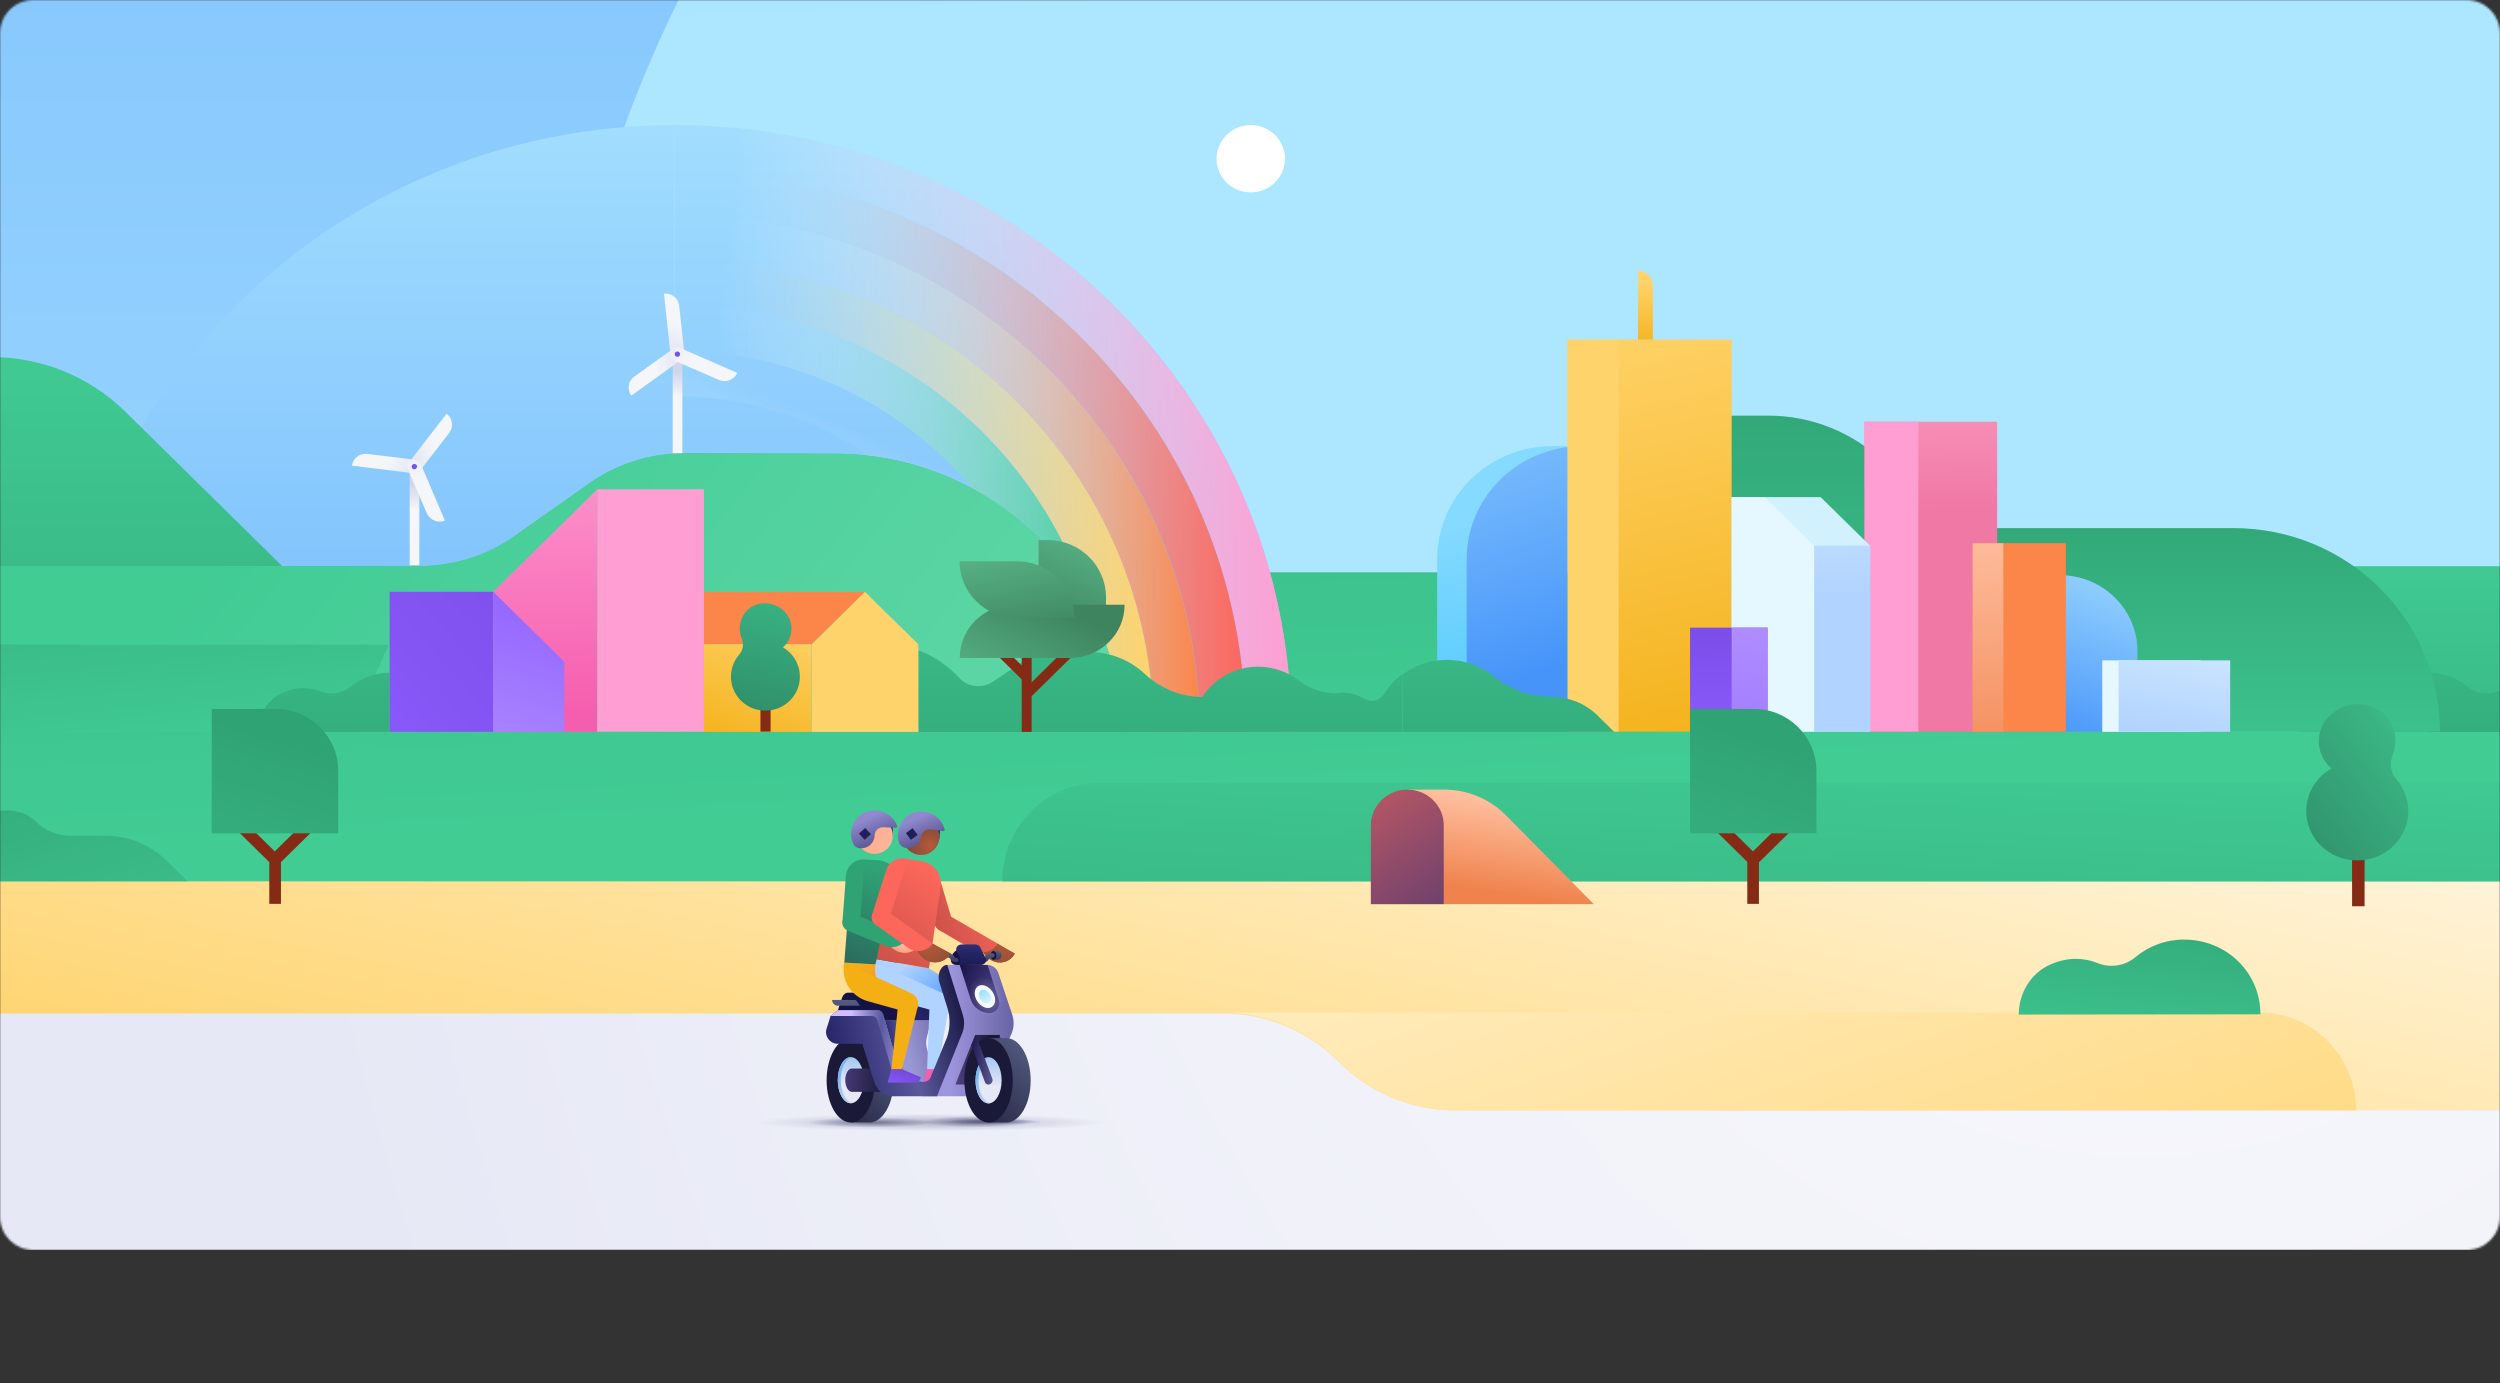 <svg width="1200" height="664" viewBox="0 0 1200 664" fill="none" xmlns="http://www.w3.org/2000/svg">
<rect x="0" y="0" width="1200" height="664" fill="#333333" stroke="none"/>
<g clip-path="url(#clip0_2537_19710)">
<mask id="mask0_2537_19710" style="mask-type:luminance" maskUnits="userSpaceOnUse" x="0" y="0" width="1200" height="600">
<path d="M1184 0H16C7.163 0 0 7.163 0 16V584C0 592.837 7.163 600 16 600H1184C1192.84 600 1200 592.837 1200 584V16C1200 7.163 1192.84 0 1184 0Z" fill="white"/>
</mask>
<g mask="url(#mask0_2537_19710)">
<path d="M1184 0H16C7.163 0 0 7.163 0 16V584C0 592.837 7.163 600 16 600H1184C1192.84 600 1200 592.837 1200 584V16C1200 7.163 1192.84 0 1184 0Z" fill="white"/>
<path d="M1210 418C818.255 418.542 -80 418 -80 418V634H1210V418Z" fill="url(#paint0_radial_2537_19710)"/>
<path d="M1210 418C818.255 418.542 -80 418 -80 418V634H1210V418Z" fill="url(#paint1_radial_2537_19710)"/>
<path d="M1210 533H698.409C677.488 533 657.417 524.634 642.622 509.748C627.827 494.863 607.764 486.497 586.835 486.497H-80V422H1209.55L1210 533Z" fill="url(#paint2_linear_2537_19710)"/>
<path d="M1644 275.629H-80V-341.205H1644V275.629Z" fill="url(#paint3_linear_2537_19710)"/>
<path d="M879.986 -341.205H-80V265.089H263.872C263.872 -69.737 539.683 -341.205 879.986 -341.205Z" fill="url(#paint4_linear_2537_19710)"/>
<path d="M1644 274.715H-80V423.051H1644V274.715Z" fill="url(#paint5_linear_2537_19710)"/>
<path d="M1217.41 375.754H790.401H527.836C502.022 375.754 481.099 396.927 481.099 423.05H1217.41V375.754Z" fill="url(#paint6_linear_2537_19710)"/>
<path d="M1373.19 217.541C1356.77 217.541 1340.7 222.577 1327.26 232.063L1291.44 257.242C1278.12 266.728 1261.93 271.764 1245.51 271.764H1036.1C1015.04 271.764 997.901 288.629 997.901 309.358H1051.45L1104.39 351.284L1582.72 351.401C1581.41 277.269 1520.02 217.775 1444.58 217.775L1373.19 217.541Z" fill="url(#paint7_linear_2537_19710)"/>
<path d="M1165.79 351.283V322.941C1172.93 322.941 1179.36 325.518 1184.47 329.617C1188.52 332.896 1194.11 333.716 1198.87 331.842C1204.22 329.734 1210.53 329.617 1216.96 332.428C1224.45 335.707 1229.09 343.202 1229.09 351.283L1228.85 351.4L1165.79 351.283Z" fill="url(#paint8_linear_2537_19710)"/>
<path d="M1171.15 351.166C1171.15 297.177 1126.76 253.494 1072.03 253.494H945.785L857.973 339.924L1026.7 351.049H1171.15V351.166Z" fill="url(#paint9_linear_2537_19710)"/>
<path d="M342.998 351.166H619.88C619.88 190.37 487.329 60.023 323.96 60.023L324.079 224.45L342.998 351.166Z" fill="url(#paint10_linear_2537_19710)"/>
<path d="M619.88 351.167H597.868C597.868 279.142 569.43 211.451 517.671 160.624C465.911 109.679 397.256 81.807 323.96 81.807V60.141C403.086 60.141 477.453 90.473 533.258 145.399C589.063 200.325 619.88 273.286 619.88 351.167Z" fill="url(#paint11_linear_2537_19710)"/>
<path d="M597.867 351.167H575.855C575.855 284.881 549.678 222.694 502.083 175.966C454.488 129.237 391.306 103.473 323.841 103.473V81.807C397.018 81.807 465.911 109.797 517.551 160.624C569.311 211.451 597.867 279.142 597.867 351.167Z" fill="url(#paint12_linear_2537_19710)"/>
<path d="M575.736 351.167H553.723C553.723 290.736 529.807 233.937 486.377 191.19C443.066 148.561 385.238 125.021 323.841 125.021V103.355C391.187 103.355 454.369 129.12 501.964 175.848C549.559 222.694 575.736 284.998 575.736 351.167Z" fill="url(#paint13_linear_2537_19710)"/>
<path d="M553.723 351.166H531.711C531.711 238.386 438.544 146.686 323.841 146.686V125.021C385.238 125.021 442.947 148.56 486.377 191.189C529.807 233.936 553.723 290.735 553.723 351.166Z" fill="url(#paint14_linear_2537_19710)"/>
<path d="M531.711 351.166H509.699C509.699 250.449 426.408 168.353 323.96 168.353V146.688C438.544 146.804 531.711 238.503 531.711 351.166Z" fill="url(#paint15_linear_2537_19710)"/>
<path d="M509.699 351.167H487.686C487.686 262.278 414.271 190.137 323.96 190.137V168.471C426.289 168.471 509.699 250.333 509.699 351.167Z" fill="url(#paint16_linear_2537_19710)"/>
<path d="M290.525 351.166H27.921C27.921 190.37 160.472 60.023 323.841 60.023V224.45L290.525 351.166Z" fill="url(#paint17_linear_2537_19710)"/>
<path d="M-80 171.398V309.358H135.366V271.647L60.166 197.632C43.151 180.885 20.068 171.398 -3.967 171.398H-80Z" fill="url(#paint18_linear_2537_19710)"/>
<path d="M328.72 217.541C312.3 217.541 296.236 222.577 282.791 232.063L247.095 257.242C233.768 266.728 217.586 271.764 201.166 271.764H-8.251C-29.311 271.764 -46.445 288.629 -46.445 309.358H7.099L60.048 351.284L538.375 351.401C537.066 277.269 475.669 217.775 400.231 217.775L328.72 217.541Z" fill="url(#paint19_linear_2537_19710)"/>
<path d="M328.72 217.541C312.3 217.541 296.236 222.577 282.791 232.063L247.095 257.242C233.768 266.728 217.586 271.764 201.166 271.764H-8.251C-29.311 271.764 -46.445 288.629 -46.445 309.358H7.099L60.048 351.284L538.375 351.401C537.066 277.269 475.669 217.775 400.231 217.775L328.72 217.541Z" fill="url(#paint20_linear_2537_19710)"/>
<path d="M600.366 92.347C609.409 92.347 616.786 85.086 616.786 76.185C616.786 67.284 609.409 60.023 600.366 60.023C591.323 60.023 583.946 67.284 583.946 76.185C583.946 85.086 591.204 92.347 600.366 92.347Z" fill="white"/>
<path d="M201.285 271.296H196.645V224.334L201.285 217.775V271.296Z" fill="url(#paint21_linear_2537_19710)"/>
<path d="M196.883 226.558C195.455 225.387 195.098 223.396 196.288 221.991L214.374 198.568C217.229 200.794 217.824 204.893 215.683 207.703L201.642 225.856C200.452 227.378 198.31 227.612 196.883 226.558Z" fill="url(#paint22_linear_2537_19710)"/>
<path d="M202.236 224.332C201.998 226.089 200.333 227.377 198.548 227.143L168.92 223.513C169.396 219.882 172.728 217.423 176.416 217.891L199.5 220.702C201.166 220.936 202.355 222.576 202.236 224.332Z" fill="url(#paint23_linear_2537_19710)"/>
<path d="M200.215 223.982C200.215 223.279 199.62 222.693 198.906 222.693C198.192 222.693 197.597 223.279 197.597 223.982C197.597 224.684 198.192 225.27 198.906 225.27C199.501 225.27 200.096 224.684 200.215 223.982Z" fill="#373D5C"/>
<path d="M197.596 220.936C199.262 220.234 201.285 221.053 201.999 222.693L213.541 249.863C210.09 251.269 206.282 249.629 204.855 246.35L195.812 225.269C195.098 223.513 195.931 221.639 197.596 220.936Z" fill="url(#paint24_linear_2537_19710)"/>
<path d="M200.215 223.982C200.215 223.279 199.62 222.693 198.906 222.693C198.192 222.693 197.597 223.279 197.597 223.982C197.597 224.684 198.192 225.27 198.906 225.27C199.501 225.27 200.096 224.684 200.215 223.982Z" fill="#6D55F6"/>
<path d="M327.53 217.541H322.89V164.021L327.53 171.867V217.541Z" fill="url(#paint25_linear_2537_19710)"/>
<path d="M325.507 173.154C323.722 173.388 322.056 171.983 321.818 170.226L318.724 140.948C322.413 140.597 325.626 143.173 325.983 146.687L328.481 169.407C328.719 171.397 327.411 173.037 325.507 173.154Z" fill="url(#paint26_linear_2537_19710)"/>
<path d="M327.887 168.001C328.958 169.524 328.601 171.514 327.173 172.568L303.019 189.901C300.877 186.973 301.472 182.874 304.446 180.766L323.246 167.298C324.674 166.244 326.816 166.596 327.887 168.001Z" fill="url(#paint27_linear_2537_19710)"/>
<path d="M325.15 171.282C325.864 171.282 326.459 170.696 326.459 169.993C326.459 169.291 325.864 168.705 325.15 168.705C324.436 168.705 323.841 169.291 323.841 169.993C323.841 170.696 324.436 171.282 325.15 171.282Z" fill="#373D5C"/>
<path d="M322.176 168.705C322.89 167.066 324.913 166.246 326.578 167.066L353.945 179.011C352.399 182.29 348.472 183.813 345.14 182.408L323.842 173.156C322.176 172.219 321.462 170.228 322.176 168.705Z" fill="url(#paint28_linear_2537_19710)"/>
<path d="M325.15 171.282C325.864 171.282 326.459 170.696 326.459 169.993C326.459 169.291 325.864 168.705 325.15 168.705C324.436 168.705 323.841 169.291 323.841 169.993C323.841 170.696 324.436 171.282 325.15 171.282Z" fill="#6D55F6"/>
<path d="M816.09 199.506H848.811C869.753 199.506 889.861 207.704 904.616 222.226L965.656 282.305V309.007L997.188 341.564L816.209 318.727V199.506H816.09Z" fill="url(#paint29_linear_2537_19710)"/>
<path d="M988.857 351.167H1025.98V312.637C1025.98 292.494 1009.32 276.098 988.857 276.098V351.167Z" fill="url(#paint30_linear_2537_19710)"/>
<path d="M1056.44 316.971H1009.09V351.285H1056.44V316.971Z" fill="#E5F7FF"/>
<path d="M1070.48 316.971H1016.94V351.285H1070.48V316.971Z" fill="url(#paint31_linear_2537_19710)"/>
<path d="M958.635 202.434H894.979V351.167H958.635V202.434Z" fill="url(#paint32_linear_2537_19710)"/>
<path d="M920.798 202.434H894.979V351.167H920.798V202.434Z" fill="#FF9ED2"/>
<path d="M831.201 162.967H761.356V351.167H831.201V162.967Z" fill="url(#paint33_linear_2537_19710)"/>
<path d="M991.596 260.756H946.857V351.167H991.596V260.756Z" fill="#FC8549"/>
<path d="M752.312 162.967H776.943V351.167H752.312V162.967Z" fill="#FFD36B"/>
<path d="M786.224 129.939C790.151 129.939 793.364 133.102 793.364 136.966V162.965H786.224V129.939Z" fill="url(#paint34_linear_2537_19710)"/>
<path d="M873.917 238.621L897.596 261.927V351.167H831.082V238.621H873.917Z" fill="#D1F1FF"/>
<path d="M847.145 238.621L870.824 261.927V351.167H831.201V238.621H847.145Z" fill="#E5F7FF"/>
<path d="M870.824 351.168H897.715V261.928H870.824V351.168Z" fill="url(#paint35_linear_2537_19710)"/>
<path d="M848.335 301.275H811.211V351.048H848.335V301.275Z" fill="url(#paint36_linear_2537_19710)"/>
<path d="M848.573 301.275H831.201V351.048H848.573V301.275Z" fill="url(#paint37_linear_2537_19710)"/>
<path d="M961.611 260.756H946.857V351.167H961.611V260.756Z" fill="url(#paint38_linear_2537_19710)"/>
<path d="M752.312 350.347V214.145H745.054C714.474 214.145 689.844 238.504 689.844 268.485V350.347H752.312Z" fill="url(#paint39_linear_2537_19710)"/>
<path d="M752.313 214.613C725.065 218.01 704.004 240.847 704.004 268.485V350.347H752.313V214.613Z" fill="url(#paint40_linear_2537_19710)"/>
<path d="M729.587 351.283H774.802L766.83 343.436C760.999 337.698 753.146 334.536 744.936 334.536C734.584 334.536 724.708 330.905 716.736 324.464C710.668 319.662 702.934 316.734 694.486 316.734C686.514 316.734 679.136 319.311 673.306 323.761V351.283H729.587Z" fill="url(#paint41_linear_2537_19710)"/>
<path d="M673.187 351.284V323.528C669.617 326.104 666.642 329.384 664.382 333.131C662.359 336.41 658.194 337.347 654.863 335.356C652.007 333.6 648.556 332.546 644.868 332.546C644.392 332.546 643.916 332.546 643.321 332.663C636.301 333.248 629.281 331.14 623.688 326.807C618.215 322.591 611.432 320.015 603.936 320.015C592.633 320.015 582.757 325.753 577.164 334.537C566.812 334.537 556.937 330.438 549.44 323.411C542.539 316.97 533.139 312.988 522.787 312.988H522.311H503.036C499.585 312.988 496.253 313.925 493.398 315.916L476.501 327.276C471.385 330.672 464.484 329.852 460.438 325.402C455.084 319.546 448.421 314.979 440.805 312.168V351.401L673.187 351.284Z" fill="url(#paint42_linear_2537_19710)"/>
<path d="M-80 351.284H166.065L167.969 351.167L186.53 309.475H-80V351.284Z" fill="url(#paint43_linear_2537_19710)"/>
<path d="M187.007 351.283V322.941C179.867 322.941 173.323 325.518 168.326 329.617C164.28 332.896 158.688 333.716 153.928 331.842C148.574 329.734 142.268 329.617 135.842 332.428C128.346 335.707 123.706 343.202 123.706 351.283L123.944 351.4L187.007 351.283Z" fill="url(#paint44_linear_2537_19710)"/>
<path d="M337.882 309.241H389.641L415.224 284.062H337.882V309.241Z" fill="#FC8549"/>
<path d="M389.521 309.24H337.762V351.284H389.521V309.24Z" fill="url(#paint45_linear_2537_19710)"/>
<path d="M236.743 284.062H187.006V351.284H236.743V284.062Z" fill="url(#paint46_linear_2537_19710)"/>
<path d="M286.598 351.283V234.99L236.743 284.061V351.283H286.598Z" fill="url(#paint47_linear_2537_19710)"/>
<path d="M337.882 234.873H286.717V351.166H337.882V234.873Z" fill="#FF9ED2"/>
<path d="M270.892 351.284V317.673L236.743 284.062V351.284H270.892Z" fill="url(#paint48_linear_2537_19710)"/>
<path d="M440.805 351.284V309.241L422.243 291.089L415.223 284.062L389.641 309.241V351.284H440.805Z" fill="#FFD36B"/>
<path d="M370.008 326.572H365.011V351.166H369.889V326.572H370.008Z" fill="#852A15"/>
<path d="M355.968 306.312C354.778 303.384 354.659 299.87 356.325 296.24C358.229 292.024 362.512 289.564 367.153 289.564C373.816 289.564 379.646 294.6 379.884 301.276C380.003 305.023 378.456 308.42 375.839 310.762C380.717 313.573 383.93 318.726 383.93 324.816C383.93 333.833 376.553 341.094 367.391 341.094C358.229 341.094 350.851 333.833 350.851 324.816C350.851 320.834 352.279 317.203 354.659 314.392C356.682 312.167 357.158 309.005 355.968 306.312Z" fill="url(#paint49_linear_2537_19710)"/>
<path d="M492.803 321.771L486.615 315.682H479.833L490.423 326.105L492.922 324.582L492.803 321.771Z" fill="#852A15"/>
<path d="M492.921 329.735L507.081 315.799H513.863L495.301 334.068L492.802 332.546L492.921 329.735Z" fill="#852A15"/>
<path d="M495.182 351.284V309.592L492.802 306.078L490.423 309.592V351.284H495.182Z" fill="#852A15"/>
<path d="M498.514 291.087H530.878V286.754C530.878 271.529 518.385 259.232 502.916 259.232H498.514V291.087Z" fill="url(#paint50_linear_2537_19710)"/>
<path d="M539.802 290.27H486.615C472.337 290.27 460.676 301.747 460.676 315.8H513.863C528.26 315.683 539.802 304.323 539.802 290.27Z" fill="url(#paint51_linear_2537_19710)"/>
<path d="M488.162 269.422H460.557C460.557 284.412 472.932 296.592 488.162 296.592H515.767C515.767 281.484 503.392 269.422 488.162 269.422Z" fill="url(#paint52_linear_2537_19710)"/>
<path d="M134.855 433.847H129.263V412.65L131.999 408.668L134.855 412.65V433.847Z" fill="#852A15"/>
<path d="M148.42 392.391L131.881 408.669L115.341 392.391H107.488L129.263 413.822L132.238 412.066L134.974 413.705L156.63 392.391H148.42Z" fill="#852A15"/>
<path d="M162.342 370.021V400.002H101.659V340.274H132.119C148.896 340.157 162.342 353.625 162.342 370.021Z" fill="url(#paint53_linear_2537_19710)"/>
<path d="M844.29 433.849H838.697V412.652L841.434 408.67L844.29 412.652V433.849Z" fill="#852A15"/>
<path d="M857.973 392.393L841.434 408.671L824.894 392.393H817.041L838.816 413.824L841.791 412.068L844.527 413.707L866.183 392.393H857.973Z" fill="#852A15"/>
<path d="M871.894 370.023V400.004H811.211V340.276H841.672C858.33 340.159 871.894 353.627 871.894 370.023Z" fill="url(#paint54_linear_2537_19710)"/>
<path d="M698.488 533H1117.84H1131C1130.88 507.005 1110.15 486 1084.62 486H587C607.906 486 627.963 494.457 642.748 509.504C657.525 524.543 677.581 533 698.488 533Z" fill="url(#paint55_linear_2537_19710)"/>
<path d="M1006.78 462.259C1000.14 459.564 992.205 459.391 984.129 462.974C974.758 467.13 969 476.747 969 487L1085 486.874C1085 466.627 1068.59 451 1048.34 451H1048.32C1039.4 451.008 1031.24 454.206 1024.89 459.517C1019.86 463.72 1012.84 464.718 1006.78 462.259Z" fill="url(#paint56_linear_2537_19710)"/>
<path d="M90 423L80.074 413.189C72.274 405.486 61.694 401.161 50.665 401.161H33.562C27.543 401.161 21.776 398.803 17.522 394.602C13.89 391.015 8.967 389 3.838 389C-5.994 389 -15.424 392.859 -22.372 399.721L-22.766 400.11C-30.321 407.572 -42.579 407.572 -50.134 400.11L-52.632 397.644C-56.264 394.057 -61.187 392.042 -66.316 392.042C-71.452 392.042 -76.368 394.057 -80 397.644V423H90Z" fill="url(#paint57_linear_2537_19710)"/>
<g opacity="0.75">
<path opacity="0.75" d="M446.5 543C493.168 543 531 541.119 531 538.798C531 536.477 493.168 534.596 446.5 534.596C399.832 534.596 362 536.477 362 538.798C362 541.119 399.832 543 446.5 543Z" fill="url(#paint58_radial_2537_19710)"/>
<path opacity="0.8" d="M469.174 541.248C483.486 541.248 495.087 539.995 495.087 538.448C495.087 536.901 483.486 535.646 469.174 535.646C454.863 535.646 443.261 536.901 443.261 538.448C443.261 539.995 454.863 541.248 469.174 541.248Z" fill="url(#paint59_radial_2537_19710)"/>
<path opacity="0.75" d="M417.629 541.25C434.352 541.25 447.908 540.153 447.908 538.799C447.908 537.445 434.352 536.348 417.629 536.348C400.906 536.348 387.35 537.445 387.35 538.799C387.35 540.153 400.906 541.25 417.629 541.25Z" fill="url(#paint60_radial_2537_19710)"/>
<path opacity="0.8" d="M476.638 539.848C489.666 539.848 500.228 539.221 500.228 538.448C500.228 537.674 489.666 537.047 476.638 537.047C463.61 537.047 453.049 537.674 453.049 538.448C453.049 539.221 463.61 539.848 476.638 539.848Z" fill="url(#paint61_radial_2537_19710)"/>
</g>
<path d="M475.522 460.782C479.554 463.223 484.821 461.831 487.092 457.818L478.846 452.937L473.233 452.069L471.472 448.58C469.219 452.756 471.326 458.505 475.522 460.782Z" fill="url(#paint62_radial_2537_19710)"/>
<path d="M478.864 452.937L455.016 439.144C452.909 437.914 450.457 438.619 449.222 440.716C447.987 442.813 448.695 445.254 450.802 446.483L467.294 456.082C471.326 458.342 476.412 456.95 478.864 452.937Z" fill="url(#paint63_linear_2537_19710)"/>
<path d="M479.186 466.996L486.004 487.428C486.78 490.063 486.709 493.115 485.721 495.68L474.504 522.585C473.305 525.359 469.957 526.192 467.699 526.192H442.345L446.648 517.176L454.338 498.592C456.102 494.224 456.313 488.954 454.902 484.308L450.881 471.41L454.668 463.158C459.719 463.158 468.59 463.158 473.841 463.158C476.268 463.158 478.422 464.705 479.186 466.996Z" fill="url(#paint64_linear_2537_19710)"/>
<path d="M483.187 456.506H476.849C476.849 457.626 476.849 460.708 476.849 460.708H483.187C484.243 460.708 484.947 459.727 484.947 458.606C484.947 457.486 484.243 456.506 483.187 456.506Z" fill="url(#paint65_linear_2537_19710)"/>
<path d="M476.849 456.506C476.067 456.506 475.441 457.486 475.441 458.607C475.441 459.728 476.067 460.708 476.849 460.708C477.632 460.708 478.258 459.728 478.258 458.607C478.258 457.486 477.632 456.506 476.849 456.506Z" fill="#131345"/>
<path d="M475.863 457.555C474.385 457.555 473.047 458.395 472.483 459.656C472.413 459.726 472.272 459.866 472.061 459.866H469.808V461.967H472.061C473.188 461.967 474.173 461.337 474.596 460.496C474.807 460.006 475.3 459.726 475.863 459.726H476.286C476.92 459.726 477.413 459.236 477.413 458.675C477.413 458.045 476.92 457.555 476.286 457.555H475.863Z" fill="url(#paint66_linear_2537_19710)"/>
<path d="M462.692 454.959L467.758 454.754C469.729 458.58 466.914 463.158 462.622 463.158H458.893C457.556 463.158 456.43 462.133 456.43 460.972C456.359 457.76 459.174 455.164 462.692 454.959Z" fill="#131345"/>
<path d="M460.09 460.846C460.09 460.286 459.667 459.796 459.174 459.796H458.681C458.47 459.796 458.329 459.726 458.259 459.586C457.696 458.325 456.358 457.484 454.879 457.484H452.485V459.586H454.879C455.442 459.586 455.935 459.866 456.146 460.356C456.569 461.266 457.555 461.827 458.681 461.827H459.174C459.738 461.897 460.09 461.477 460.09 460.846Z" fill="url(#paint67_linear_2537_19710)"/>
<path d="M473.119 459.961L470.521 454.704C470.088 453.851 469.222 453.354 468.211 453.354H461.5C459.696 453.354 458.469 455.059 459.19 456.551L460.85 459.961C461.572 461.454 460.345 463.159 458.541 463.159H470.737C472.614 463.159 473.84 461.454 473.119 459.961Z" fill="url(#paint68_linear_2537_19710)"/>
<path d="M452.203 456.506H445.866C445.866 457.626 445.866 460.708 445.866 460.708H452.203C453.26 460.708 453.964 459.727 453.964 458.606C453.964 457.486 453.26 456.506 452.203 456.506Z" fill="url(#paint69_linear_2537_19710)"/>
<path d="M445.866 456.506C445.084 456.506 444.458 457.486 444.458 458.607C444.458 459.728 445.084 460.708 445.866 460.708C446.648 460.708 447.274 459.728 447.274 458.607C447.274 457.486 446.648 456.506 445.866 456.506Z" fill="#131345"/>
<path d="M460.653 463.158H474.032L479.453 480.102C480.429 483.153 478.153 486.27 474.95 486.27C470.838 486.27 467.197 483.613 465.944 479.696L460.653 463.158Z" fill="url(#paint70_linear_2537_19710)"/>
<path opacity="0.4" d="M464.794 481.016C467.61 486.619 473.384 489.981 477.68 488.51C482.116 487.039 483.454 481.296 480.637 475.693C477.821 470.09 472.046 466.728 467.751 468.199C463.456 469.74 462.118 475.413 464.794 481.016Z" fill="url(#paint71_radial_2537_19710)"/>
<path d="M424.741 489.771H433.191L442.345 519.188H433.191L424.741 489.771Z" fill="url(#paint72_linear_2537_19710)"/>
<path d="M432.839 489.771H446.922L444.893 497.846C444.378 499.892 444.455 502.041 445.114 504.046L450.091 519.188H434.951L430.56 504.044C429.978 502.04 429.971 499.913 430.539 497.905L432.839 489.771Z" fill="url(#paint73_linear_2537_19710)"/>
<path d="M468.083 496.775L458.577 520.588H471.216L480.054 496.775H468.083Z" fill="url(#paint74_linear_2537_19710)"/>
<path d="M477.553 501.678L484.058 519.47C484.363 520.302 485.25 520.767 486.107 520.542C487.34 520.219 488.022 518.899 487.571 517.707L479.666 496.775L477.553 501.678Z" fill="url(#paint75_linear_2537_19710)"/>
<path d="M483.103 498.316H474.512V538.798H483.103C489.51 538.798 494.721 529.763 494.721 518.627C494.721 507.491 489.51 498.316 483.103 498.316Z" fill="url(#paint76_linear_2537_19710)"/>
<path d="M474.511 538.798C480.919 538.798 486.13 529.763 486.13 518.557C486.13 507.351 480.919 498.316 474.511 498.316C468.103 498.316 462.892 507.351 462.892 518.557C462.892 529.763 468.103 538.798 474.511 538.798Z" fill="#1A1A38"/>
<path d="M468.245 518.556C468.245 524.649 471.061 529.622 474.512 529.622C477.962 529.622 480.779 524.649 480.779 518.556C480.779 512.463 477.962 507.49 474.512 507.49C471.061 507.49 468.245 512.463 468.245 518.556Z" fill="url(#paint77_linear_2537_19710)"/>
<path d="M469.653 518.486C469.653 512.813 472.118 508.121 475.216 507.56C475.005 507.49 474.723 507.49 474.512 507.49C471.061 507.49 468.245 512.463 468.245 518.556C468.245 524.649 471.061 529.622 474.512 529.622C474.723 529.622 475.005 529.622 475.216 529.552C472.118 528.782 469.653 524.089 469.653 518.486Z" fill="url(#paint78_linear_2537_19710)"/>
<path d="M466.287 501.678L472.792 519.47C473.096 520.302 473.983 520.767 474.84 520.542C476.073 520.219 476.755 518.899 476.304 517.707L468.399 496.775L466.287 501.678Z" fill="url(#paint79_linear_2537_19710)"/>
<path d="M417.333 498.317C412.735 498.317 408.39 498.316 408.39 498.316C408.39 498.316 408.39 532.645 408.39 538.798H417.333C423.741 538.798 428.951 529.763 428.951 518.557C428.951 507.352 423.741 498.317 417.333 498.317Z" fill="url(#paint80_linear_2537_19710)"/>
<path d="M408.39 538.798C414.798 538.798 420.009 529.763 420.009 518.557C420.009 507.351 414.798 498.316 408.39 498.316C401.982 498.316 396.772 507.421 396.772 518.557C396.772 529.693 401.982 538.798 408.39 538.798Z" fill="#1A1A38"/>
<path d="M402.123 518.488C402.123 524.581 404.94 529.554 408.39 529.554C411.841 529.554 414.657 524.581 414.657 518.488C414.657 512.395 411.841 507.422 408.39 507.422C404.94 507.422 402.123 512.395 402.123 518.488Z" fill="url(#paint81_linear_2537_19710)"/>
<path d="M403.531 518.418C403.531 512.745 405.996 508.052 409.094 507.492C408.883 507.422 408.601 507.422 408.39 507.422C404.94 507.422 402.123 512.395 402.123 518.488C402.123 524.581 404.94 529.554 408.39 529.554C408.601 529.554 408.883 529.554 409.094 529.484C405.996 528.713 403.531 524.021 403.531 518.418Z" fill="url(#paint82_linear_2537_19710)"/>
<path d="M422.896 512.885H408.892C407.166 512.885 405.728 515.369 405.728 518.488C405.728 521.549 407.166 524.091 408.892 524.091H426.29L422.896 512.885Z" fill="url(#paint83_linear_2537_19710)"/>
<path d="M438.12 489.772H447.274C447.274 489.772 451.72 482.507 442.817 477.277C441.84 476.702 440.7 476.465 439.566 476.465H420.433C419.15 476.465 418.01 477.515 417.511 479.126L416.291 484.869V489.772H438.12Z" fill="url(#paint84_linear_2537_19710)"/>
<path d="M424.037 489.772H433.191C434.247 486.62 434.599 476.465 424.666 476.465H407.054C405.771 476.465 404.631 477.515 404.132 479.126L402.208 484.869V489.772H424.037Z" fill="#131345"/>
<path d="M468.595 479.755C470.074 482.696 473.102 484.447 475.355 483.677C477.679 482.906 478.383 479.895 476.905 476.953C475.426 474.012 472.398 472.261 470.145 473.031C467.891 473.802 467.187 476.813 468.595 479.755Z" fill="#F8F9FB"/>
<path d="M470.277 479.191C471.161 480.95 472.971 481.997 474.319 481.536C475.708 481.076 476.129 479.275 475.245 477.516C474.361 475.757 472.55 474.71 471.203 475.171C469.856 475.632 469.435 477.432 470.277 479.191Z" fill="url(#paint85_linear_2537_19710)"/>
<path d="M411.3 480.597C411.006 480.177 410.565 479.967 410.05 479.967H400.494H399.391C399.391 481.508 400.714 482.768 402.331 482.768H409.241H412.77L411.3 480.597Z" fill="url(#paint86_linear_2537_19710)"/>
<path d="M430.677 463.531L442.828 469.352L437.289 480.722L405.031 463.711L405.267 462.066L430.677 463.531Z" fill="url(#paint87_linear_2537_19710)"/>
<path d="M408.173 424.628L405.267 462.048L430.695 463.53L431.785 424.212C431.985 418.391 427.535 413.456 421.65 412.896L414.657 412.57C414.639 412.57 408.082 423.326 408.173 424.628Z" fill="url(#paint88_linear_2537_19710)"/>
<path d="M450.856 402.574L451.274 398.687C451.456 397.06 450.257 395.578 448.622 395.415L444.227 394.945L442.901 395.198C442.447 399.374 445.498 403.098 449.676 403.55C450.257 403.604 450.802 403.17 450.856 402.574Z" fill="#2E2E75"/>
<path d="M442.138 410.385C446.983 410.385 450.911 406.475 450.911 401.653C450.911 396.831 446.983 392.922 442.138 392.922C437.293 392.922 433.365 396.831 433.365 401.653C433.365 406.475 437.293 410.385 442.138 410.385Z" fill="url(#paint89_radial_2537_19710)"/>
<path d="M433.474 400.731C433.402 401.345 433.42 401.942 433.474 402.539C434.709 401.562 436.308 401.038 437.997 401.219L438.814 393.645C435.963 394.82 433.819 397.459 433.474 400.731Z" fill="#212240"/>
<path d="M434.709 400.422L433.474 400.729L433.819 397.457C434.237 393.552 437.761 390.732 441.684 391.148" fill="#212240"/>
<path d="M445.88 464.796L457.286 471.955L450.475 482.62L420.379 462.048L420.796 460.439L445.88 464.796Z" fill="url(#paint90_linear_2537_19710)"/>
<path d="M440.086 414.523L448.858 443.862C449.567 446.14 451.837 447.351 454.126 446.664C456.414 445.959 457.631 443.699 456.941 441.421L450.62 420.126C449.222 415.734 444.663 413.293 440.086 414.523Z" fill="url(#paint91_linear_2537_19710)"/>
<path d="M451.982 456.59H445.952C444.899 456.59 444.062 457.566 444.062 458.687C444.062 459.808 444.899 460.784 445.952 460.784H451.982C453.036 460.784 453.871 459.808 453.871 458.687C453.89 457.566 453.036 456.59 451.982 456.59Z" fill="url(#paint92_linear_2537_19710)"/>
<path d="M445.952 456.59C444.899 456.59 444.062 457.566 444.062 458.687C444.062 459.808 444.899 460.784 445.952 460.784C447.006 460.784 447.841 459.808 447.841 458.687C447.841 457.566 447.006 456.59 445.952 456.59Z" fill="url(#paint93_linear_2537_19710)"/>
<path d="M452.727 476.854L420.379 462.049C418.653 470.22 423.594 478.336 431.676 480.578L449.567 485.567C452.019 486.272 454.307 486.092 455.361 483.814C456.414 481.03 455.361 478.065 452.727 476.854Z" fill="#B1D3FF"/>
<path d="M450.275 476.671C447.46 476.147 446.243 478.425 446.243 481.028V481.209L445.008 513.169C445.008 514.399 445.88 515.447 447.115 515.61C448.513 515.791 449.567 514.905 449.93 513.694L455.724 482.257C456.251 479.817 454.489 477.376 452.037 477.015L450.275 476.671Z" fill="#B1D3FF"/>
<path d="M449.748 513.172H445.008L443.246 519.625H450.62L450.439 519.445C451.837 519.445 452.201 515.612 452.201 514.202L449.748 513.172Z" fill="#F55DAE"/>
<path d="M433.601 399.845C433.42 400.369 433.42 401.074 433.42 401.598C434.818 400.731 436.399 400.369 437.979 400.731L439.559 393.229C436.762 394.259 434.31 396.699 433.601 399.845Z" fill="#212240"/>
<path d="M427.989 423.598L420.796 460.44L445.88 464.796L451.492 425.858C452.364 420.091 448.513 414.686 442.719 413.457L435.817 412.336C435.817 412.354 428.062 422.278 427.989 423.598Z" fill="url(#paint94_linear_2537_19710)"/>
<path d="M433.602 399.845C434.655 395.126 439.214 392.162 443.955 393.029L433.602 399.845Z" fill="#212240"/>
<path d="M444.3 460.782C448.332 463.223 453.599 461.831 455.869 457.818L447.623 452.937L442.011 452.069L440.249 448.58C437.997 452.756 440.267 458.505 444.3 460.782Z" fill="url(#paint95_radial_2537_19710)"/>
<path d="M447.641 452.918C447.296 453.623 447.296 454.328 446.77 454.852C446.243 455.376 446.425 456.425 446.951 456.606H447.66C448.713 456.606 449.585 457.473 449.585 458.703C449.585 459.751 448.713 460.8 447.66 460.8H447.133C446.788 460.98 446.425 461.143 446.079 461.324C449.93 462.716 454.326 461.324 456.432 457.654L447.641 452.918Z" fill="url(#paint96_radial_2537_19710)"/>
<path d="M432.73 399.664C432.548 400.369 432.548 400.893 432.73 401.58C434.128 400.531 435.708 400.188 437.634 400.351L438.869 392.324C435.708 393.553 433.256 396.355 432.73 399.664Z" fill="#212240"/>
<path d="M434.837 407.005C438.342 407.529 441.848 405.088 442.211 401.419C442.556 399.322 444.499 397.749 446.77 398.092L452.727 398.96C453.254 398.96 453.599 398.617 453.436 398.092C452.2 393.392 447.987 389.723 442.556 389.542C437.289 389.361 432.73 392.868 431.331 397.93C430.804 399.846 430.804 401.943 431.331 403.696C431.676 405.613 433.075 406.824 434.837 407.005Z" fill="url(#paint97_linear_2537_19710)"/>
<path d="M440.467 400.75L438.07 397.514L434.818 399.9L437.216 403.136L440.467 400.75Z" fill="#1F1F5C"/>
<path d="M428.552 401.109V397.186C428.552 395.541 427.208 394.203 425.555 394.203H421.123L419.834 394.601C419.834 398.795 423.248 402.193 427.462 402.175C428.062 402.193 428.552 401.705 428.552 401.109Z" fill="#2E2E75"/>
<path d="M419.779 409.842C424.624 409.842 428.552 405.932 428.552 401.11C428.552 396.288 424.624 392.379 419.779 392.379C414.934 392.379 411.007 396.288 411.007 401.11C411.007 405.932 414.934 409.842 419.779 409.842Z" fill="url(#paint98_radial_2537_19710)"/>
<path d="M413.077 407.201C416.619 407.346 419.852 404.544 419.816 400.874C419.943 398.759 421.686 396.987 423.993 397.096L430.023 397.331C430.55 397.277 430.859 396.897 430.623 396.391C428.897 391.835 424.32 388.636 418.889 389.033C413.64 389.413 409.481 393.372 408.627 398.56C408.3 400.531 408.536 402.609 409.245 404.291C409.79 406.153 411.315 407.219 413.077 407.201Z" fill="url(#paint99_linear_2537_19710)"/>
<path d="M454.69 463.158L462.239 487.428C463.015 490.063 462.944 493.114 461.957 495.68L449.739 526.192H428.147C424.197 526.192 420.828 523.209 419.629 519.395L413.915 501.019L402.139 501.015C398.334 501.014 395.625 497.338 396.768 493.729L398.687 487.671L402.208 484.87H421.208C422.466 484.87 423.571 485.699 423.916 486.902L433.191 519.188H443.897C445.026 519.188 446.084 518.563 446.648 517.176L454.338 498.592C456.101 494.224 456.313 488.954 454.902 484.308L450.881 471.41C449.682 467.527 451.727 463.158 454.69 463.158Z" fill="url(#paint100_linear_2537_19710)"/>
<path d="M402.208 484.871H421.208C422.466 484.871 423.571 485.7 423.916 486.903L433.191 519.189H429.671L421.104 489.697C420.756 488.498 419.652 487.673 418.398 487.673H398.688L402.208 484.871Z" fill="url(#paint101_linear_2537_19710)"/>
<path d="M418.017 400.387L415.293 397.422L412.314 400.133L415.039 403.098L418.017 400.387Z" fill="#1F1F5C"/>
<path d="M431.749 456.97C436.235 458.434 441.048 455.885 442.338 451.456L433.184 448.564L427.517 448.979L425.01 445.979C423.757 450.57 427.299 455.668 431.749 456.97Z" fill="url(#paint102_radial_2537_19710)"/>
<path d="M406.03 420.398L404.377 442.489C404.214 444.857 405.921 446.791 408.318 446.954C410.698 447.117 412.641 445.399 412.805 443.031L415.002 412.571C410.407 412.209 406.357 415.662 406.03 420.398Z" fill="#30A375"/>
<path d="M435.799 449.393L410.262 438.854C408.064 437.932 405.63 439.035 404.704 441.222C403.778 443.41 404.886 445.85 407.083 446.772L424.629 453.985C429.188 455.775 434.11 453.732 435.799 449.393Z" fill="#30A375"/>
<path d="M437.597 476.854L405.249 462.049C403.523 470.22 408.464 478.336 416.546 480.578L434.437 485.567C436.889 486.272 439.177 486.092 440.231 483.814C441.284 481.03 440.231 478.065 437.597 476.854Z" fill="#F3AF13"/>
<path d="M435.509 477.091C432.748 476.386 431.367 478.573 431.204 481.194L431.186 481.375L427.88 513.173C427.807 514.384 428.607 515.487 429.824 515.74C431.204 516.011 432.312 515.198 432.748 514.005L440.576 483.02C441.266 480.616 439.668 478.067 437.234 477.561L435.509 477.091Z" fill="#F3AF13"/>
<path d="M432.73 513.152L427.898 513.17L426.046 519.66L433.511 519.642L439.396 519.624C440.812 519.624 441.938 518.485 441.938 517.075L432.73 513.152Z" fill="url(#paint103_linear_2537_19710)"/>
<path d="M425.283 417.939L418.617 439.071C417.909 441.349 419.144 443.609 421.432 444.314C423.721 445.019 425.991 443.79 426.7 441.512L435.817 412.353C431.422 410.961 426.7 413.402 425.283 417.939Z" fill="#FD665B"/>
<path d="M447.642 452.919L425.192 436.848C423.267 435.456 420.633 435.98 419.234 437.897C417.836 439.813 418.363 442.434 420.288 443.826L435.727 454.835C439.741 457.637 445.008 456.769 447.642 452.919Z" fill="#FD665B"/>
<path d="M478.812 453.055C478.47 453.768 478.47 454.463 477.949 454.994C477.427 455.525 477.589 456.34 478.111 456.523H478.812C479.856 456.523 480.72 457.401 480.72 458.645C480.72 459.706 479.856 460.709 478.812 460.709H478.291C477.949 460.892 477.607 461.361 477.265 461.544C481.08 462.952 485.382 461.196 487.109 457.665L478.812 453.055Z" fill="url(#paint104_radial_2537_19710)"/>
<path d="M693.017 433.968H765L723.015 391.504C715.094 383.493 704.361 379 693.158 379H676L692.985 434L693.017 433.968Z" fill="url(#paint105_linear_2537_19710)"/>
<path d="M658 434V396.218C658 386.713 665.832 379 675.5 379C685.16 379 693 386.705 693 396.218V434H658Z" fill="url(#paint106_linear_2537_19710)"/>
<path d="M1135 399H1129V435H1135V399Z" fill="#852A15"/>
<path d="M1148.49 362.416C1150.29 358.126 1150.4 352.998 1148.01 347.777C1145.24 341.718 1138.81 338 1131.96 338C1122.03 338 1113.49 345.421 1113.07 355.034C1112.84 360.537 1115.21 365.492 1119.07 368.897C1111.85 373.022 1107 380.608 1107 389.312C1107 402.393 1117.96 413 1131.47 413H1131.51C1145.03 413 1156 402.385 1156 389.297V389.281C1156 383.512 1153.86 378.236 1150.31 374.134C1147.51 370.885 1146.84 366.345 1148.49 362.416Z" fill="url(#paint107_linear_2537_19710)"/>
</g>
</g>
<defs>
<radialGradient id="paint0_radial_2537_19710" cx="0" cy="0" r="1" gradientUnits="userSpaceOnUse" gradientTransform="translate(506.461 105.652) rotate(12.388) scale(723.539 773.85)">
<stop stop-color="white"/>
<stop offset="1" stop-color="#E6E8F5"/>
</radialGradient>
<radialGradient id="paint1_radial_2537_19710" cx="0" cy="0" r="1" gradientUnits="userSpaceOnUse" gradientTransform="translate(1023.61 -97.359) scale(944.03 1552.37)">
<stop stop-color="white"/>
<stop offset="1" stop-color="#E6E8F5"/>
</radialGradient>
<linearGradient id="paint2_linear_2537_19710" x1="602.657" y1="284.76" x2="534.126" y2="621.551" gradientUnits="userSpaceOnUse">
<stop offset="0" stop-color="#FFF5DE"/>
<stop offset="0.999" stop-color="#FFD36B"/>
</linearGradient>
<linearGradient id="paint3_linear_2537_19710" x1="783.079" y1="-6.342" x2="758.534" y2="-631.138" gradientUnits="userSpaceOnUse">
<stop offset="0.001" stop-color="#ADE6FF"/>
<stop offset="0.996" stop-color="#4694FA"/>
</linearGradient>
<linearGradient id="paint4_linear_2537_19710" x1="347.615" y1="764.083" x2="347.615" y2="-1379.89" gradientUnits="userSpaceOnUse">
<stop offset="0.001" stop-color="#ADE6FF"/>
<stop offset="0.996" stop-color="#4694FA"/>
</linearGradient>
<linearGradient id="paint5_linear_2537_19710" x1="758.84" y1="-106.523" x2="783.434" y2="369.547" gradientUnits="userSpaceOnUse">
<stop offset="0.004" stop-color="#30A375"/>
<stop offset="1" stop-color="#41CC94"/>
</linearGradient>
<linearGradient id="paint6_linear_2537_19710" x1="675.038" y1="581.051" x2="687.087" y2="335.669" gradientUnits="userSpaceOnUse">
<stop offset="0.004" stop-color="#30A375"/>
<stop offset="1" stop-color="#41CC94"/>
</linearGradient>
<linearGradient id="paint7_linear_2537_19710" x1="1290.4" y1="472.858" x2="1290.4" y2="259.27" gradientUnits="userSpaceOnUse">
<stop offset="0.004" stop-color="#30A375"/>
<stop offset="1" stop-color="#41CC94"/>
</linearGradient>
<linearGradient id="paint8_linear_2537_19710" x1="1197.48" y1="399.759" x2="1197.48" y2="226.901" gradientUnits="userSpaceOnUse">
<stop offset="0.004" stop-color="#30A375"/>
<stop offset="1" stop-color="#41CC94"/>
</linearGradient>
<linearGradient id="paint9_linear_2537_19710" x1="1014.52" y1="231.158" x2="1014.52" y2="391.593" gradientUnits="userSpaceOnUse">
<stop offset="0.004" stop-color="#30A375"/>
<stop offset="1" stop-color="#41CC94"/>
</linearGradient>
<linearGradient id="paint10_linear_2537_19710" x1="471.819" y1="-17.541" x2="471.819" y2="689.622" gradientUnits="userSpaceOnUse">
<stop offset="0.001" stop-color="#ADE6FF"/>
<stop offset="0.996" stop-color="#4694FA"/>
</linearGradient>
<linearGradient id="paint11_linear_2537_19710" x1="323.972" y1="205.575" x2="619.857" y2="205.575" gradientUnits="userSpaceOnUse">
<stop offset="0.1" stop-color="white" stop-opacity="0"/>
<stop offset="0.997" stop-color="#FF9ED2"/>
</linearGradient>
<linearGradient id="paint12_linear_2537_19710" x1="323.909" y1="216.47" x2="597.843" y2="216.47" gradientUnits="userSpaceOnUse">
<stop offset="0.1" stop-color="white" stop-opacity="0"/>
<stop offset="0.999" stop-color="#FD665B"/>
</linearGradient>
<linearGradient id="paint13_linear_2537_19710" x1="323.909" y1="227.304" x2="575.767" y2="227.304" gradientUnits="userSpaceOnUse">
<stop offset="0.1" stop-color="white" stop-opacity="0"/>
<stop offset="0.2" stop-color="#FFFAF8" stop-opacity="0.111"/>
<stop offset="0.345" stop-color="#FFEDE5" stop-opacity="0.272"/>
<stop offset="0.517" stop-color="#FED8C5" stop-opacity="0.464"/>
<stop offset="0.712" stop-color="#FDBA98" stop-opacity="0.68"/>
<stop offset="0.921" stop-color="#FC9460" stop-opacity="0.912"/>
<stop offset="1" stop-color="#FC8549"/>
</linearGradient>
<linearGradient id="paint14_linear_2537_19710" x1="323.909" y1="238.136" x2="553.753" y2="238.136" gradientUnits="userSpaceOnUse">
<stop offset="0.1" stop-color="#FFF5DE" stop-opacity="0"/>
<stop offset="0.999" stop-color="#FFD36B"/>
</linearGradient>
<linearGradient id="paint15_linear_2537_19710" x1="323.972" y1="248.969" x2="531.741" y2="248.969" gradientUnits="userSpaceOnUse">
<stop offset="0.1" stop-color="white" stop-opacity="0"/>
<stop offset="0.999" stop-color="#41CC94"/>
</linearGradient>
<linearGradient id="paint16_linear_2537_19710" x1="394.284" y1="312.588" x2="440.328" y2="201.033" gradientUnits="userSpaceOnUse">
<stop offset="0.001" stop-color="#4694FA"/>
<stop offset="0.865" stop-color="white" stop-opacity="0"/>
</linearGradient>
<linearGradient id="paint17_linear_2537_19710" x1="175.936" y1="-17.541" x2="175.936" y2="689.622" gradientUnits="userSpaceOnUse">
<stop offset="0.001" stop-color="#ADE6FF"/>
<stop offset="0.996" stop-color="#4694FA"/>
</linearGradient>
<linearGradient id="paint18_linear_2537_19710" x1="27.669" y1="451.265" x2="27.669" y2="158.196" gradientUnits="userSpaceOnUse">
<stop offset="0.004" stop-color="#30A375"/>
<stop offset="1" stop-color="#41CC94"/>
</linearGradient>
<linearGradient id="paint19_linear_2537_19710" x1="245.992" y1="472.858" x2="245.992" y2="259.27" gradientUnits="userSpaceOnUse">
<stop offset="0.004" stop-color="#30A375"/>
<stop offset="1" stop-color="#41CC94"/>
</linearGradient>
<linearGradient id="paint20_linear_2537_19710" x1="149.003" y1="203.708" x2="868.933" y2="762.583" gradientUnits="userSpaceOnUse">
<stop offset="0.004" stop-color="#41CC94"/>
<stop offset="1" stop-color="#8AE5C1"/>
</linearGradient>
<linearGradient id="paint21_linear_2537_19710" x1="198.906" y1="244.387" x2="198.906" y2="231.975" gradientUnits="userSpaceOnUse">
<stop stop-color="#F5F6FA"/>
<stop offset="1" stop-color="#CFD5EB"/>
</linearGradient>
<linearGradient id="paint22_linear_2537_19710" x1="208.491" y1="212.136" x2="198.344" y2="217.214" gradientUnits="userSpaceOnUse">
<stop stop-color="#F5F6FA"/>
<stop offset="1" stop-color="#E6E8F5"/>
</linearGradient>
<linearGradient id="paint23_linear_2537_19710" x1="185.78" y1="223.015" x2="194.172" y2="228.369" gradientUnits="userSpaceOnUse">
<stop stop-color="#F5F6FA"/>
<stop offset="1" stop-color="#E6E8F5"/>
</linearGradient>
<linearGradient id="paint24_linear_2537_19710" x1="204.236" y1="231.709" x2="203.163" y2="210.099" gradientUnits="userSpaceOnUse">
<stop stop-color="#F5F6FA"/>
<stop offset="1" stop-color="#E6E8F5"/>
</linearGradient>
<linearGradient id="paint25_linear_2537_19710" x1="325.162" y1="190.583" x2="325.162" y2="178.17" gradientUnits="userSpaceOnUse">
<stop stop-color="#F5F6FA"/>
<stop offset="1" stop-color="#CFD5EB"/>
</linearGradient>
<linearGradient id="paint26_linear_2537_19710" x1="323.925" y1="154.984" x2="320.057" y2="165.516" gradientUnits="userSpaceOnUse">
<stop stop-color="#F5F6FA"/>
<stop offset="1" stop-color="#E6E8F5"/>
</linearGradient>
<linearGradient id="paint27_linear_2537_19710" x1="314.968" y1="178.137" x2="324.766" y2="176.169" gradientUnits="userSpaceOnUse">
<stop stop-color="#F5F6FA"/>
<stop offset="1" stop-color="#E6E8F5"/>
</linearGradient>
<linearGradient id="paint28_linear_2537_19710" x1="334.532" y1="172.042" x2="318.9" y2="156.814" gradientUnits="userSpaceOnUse">
<stop stop-color="#F5F6FA"/>
<stop offset="1" stop-color="#E6E8F5"/>
</linearGradient>
<linearGradient id="paint29_linear_2537_19710" x1="906.57" y1="166.98" x2="906.57" y2="400.404" gradientUnits="userSpaceOnUse">
<stop offset="0.004" stop-color="#30A375"/>
<stop offset="1" stop-color="#41CC94"/>
</linearGradient>
<linearGradient id="paint30_linear_2537_19710" x1="1030.23" y1="253.055" x2="991.639" y2="359.062" gradientUnits="userSpaceOnUse">
<stop offset="0.001" stop-color="#ADE6FF"/>
<stop offset="0.996" stop-color="#4694FA"/>
</linearGradient>
<linearGradient id="paint31_linear_2537_19710" x1="1055.03" y1="271.003" x2="1040.78" y2="353.06" gradientUnits="userSpaceOnUse">
<stop stop-color="#E5F7FF"/>
<stop offset="0.997" stop-color="#B1D3FF"/>
</linearGradient>
<linearGradient id="paint32_linear_2537_19710" x1="924.174" y1="141.825" x2="926.098" y2="244.429" gradientUnits="userSpaceOnUse">
<stop stop-color="#FFADCE"/>
<stop offset="1" stop-color="#F078A4"/>
</linearGradient>
<linearGradient id="paint33_linear_2537_19710" x1="824.969" y1="377.957" x2="772.253" y2="148.143" gradientUnits="userSpaceOnUse">
<stop stop-color="#F3AF13"/>
<stop offset="1" stop-color="#FFD36B"/>
</linearGradient>
<linearGradient id="paint34_linear_2537_19710" x1="789.787" y1="169.734" x2="789.787" y2="135.17" gradientUnits="userSpaceOnUse">
<stop stop-color="#F3AF13"/>
<stop offset="1" stop-color="#FFD36B"/>
</linearGradient>
<linearGradient id="paint35_linear_2537_19710" x1="880.894" y1="164.044" x2="883.675" y2="286.237" gradientUnits="userSpaceOnUse">
<stop stop-color="#E5F7FF"/>
<stop offset="0.997" stop-color="#B1D3FF"/>
</linearGradient>
<linearGradient id="paint36_linear_2537_19710" x1="829.355" y1="357.96" x2="830.636" y2="261.622" gradientUnits="userSpaceOnUse">
<stop offset="0" stop-color="#8D5CFF"/>
<stop offset="1" stop-color="#6F43D6"/>
</linearGradient>
<linearGradient id="paint37_linear_2537_19710" x1="824.999" y1="459.621" x2="844.941" y2="275.34" gradientUnits="userSpaceOnUse">
<stop offset="0" stop-color="#8D5CFF"/>
<stop offset="0.999" stop-color="#B494FF"/>
</linearGradient>
<linearGradient id="paint38_linear_2537_19710" x1="950.257" y1="252.968" x2="960.225" y2="389.462" gradientUnits="userSpaceOnUse">
<stop stop-color="#FFBE9E"/>
<stop offset="1" stop-color="#EF824D"/>
</linearGradient>
<linearGradient id="paint39_linear_2537_19710" x1="741.6" y1="401.082" x2="715.948" y2="247.599" gradientUnits="userSpaceOnUse">
<stop offset="5.71646e-05" stop-color="#34BFFA"/>
<stop offset="0.996" stop-color="#85DAFF"/>
</linearGradient>
<linearGradient id="paint40_linear_2537_19710" x1="665.324" y1="115.42" x2="741.078" y2="323.08" gradientUnits="userSpaceOnUse">
<stop offset="0.001" stop-color="#ADE6FF"/>
<stop offset="0.996" stop-color="#4694FA"/>
</linearGradient>
<linearGradient id="paint41_linear_2537_19710" x1="724.003" y1="399.758" x2="724.003" y2="226.902" gradientUnits="userSpaceOnUse">
<stop offset="0.004" stop-color="#30A375"/>
<stop offset="1" stop-color="#41CC94"/>
</linearGradient>
<linearGradient id="paint42_linear_2537_19710" x1="556.981" y1="399.759" x2="556.981" y2="226.902" gradientUnits="userSpaceOnUse">
<stop offset="0.004" stop-color="#30A375"/>
<stop offset="1" stop-color="#41CC94"/>
</linearGradient>
<linearGradient id="paint43_linear_2537_19710" x1="39.526" y1="199.04" x2="56.641" y2="367.333" gradientUnits="userSpaceOnUse">
<stop offset="0.004" stop-color="#30A375"/>
<stop offset="1" stop-color="#41CC94"/>
</linearGradient>
<linearGradient id="paint44_linear_2537_19710" x1="155.353" y1="399.759" x2="155.353" y2="226.901" gradientUnits="userSpaceOnUse">
<stop offset="0.004" stop-color="#30A375"/>
<stop offset="1" stop-color="#41CC94"/>
</linearGradient>
<linearGradient id="paint45_linear_2537_19710" x1="350.071" y1="367.265" x2="376.51" y2="293.215" gradientUnits="userSpaceOnUse">
<stop stop-color="#F3AF13"/>
<stop offset="1" stop-color="#FFD36B"/>
</linearGradient>
<linearGradient id="paint46_linear_2537_19710" x1="151.341" y1="369.041" x2="351.832" y2="193.245" gradientUnits="userSpaceOnUse">
<stop offset="0" stop-color="#8D5CFF"/>
<stop offset="1" stop-color="#6F43D6"/>
</linearGradient>
<linearGradient id="paint47_linear_2537_19710" x1="260.385" y1="201.65" x2="262.362" y2="343.759" gradientUnits="userSpaceOnUse">
<stop stop-color="#FF9ED2"/>
<stop offset="1" stop-color="#F55DAE"/>
</linearGradient>
<linearGradient id="paint48_linear_2537_19710" x1="269.73" y1="269.813" x2="230.454" y2="391.703" gradientUnits="userSpaceOnUse">
<stop offset="0" stop-color="#8D5CFF"/>
<stop offset="0.999" stop-color="#B494FF"/>
</linearGradient>
<linearGradient id="paint49_linear_2537_19710" x1="383.799" y1="248.488" x2="357.182" y2="374.041" gradientUnits="userSpaceOnUse">
<stop stop-color="#41CC94"/>
<stop offset="1" stop-color="#2A7B5C"/>
</linearGradient>
<linearGradient id="paint50_linear_2537_19710" x1="534.059" y1="225.906" x2="504.355" y2="303.788" gradientUnits="userSpaceOnUse">
<stop stop-color="#69D1A1"/>
<stop offset="1" stop-color="#3E845E"/>
</linearGradient>
<linearGradient id="paint51_linear_2537_19710" x1="463.876" y1="369.185" x2="506.399" y2="289.354" gradientUnits="userSpaceOnUse">
<stop stop-color="#69D1A1"/>
<stop offset="1" stop-color="#3E845E"/>
</linearGradient>
<linearGradient id="paint52_linear_2537_19710" x1="477.386" y1="232.002" x2="493.008" y2="308.557" gradientUnits="userSpaceOnUse">
<stop stop-color="#69D1A1"/>
<stop offset="1" stop-color="#3E845E"/>
</linearGradient>
<linearGradient id="paint53_linear_2537_19710" x1="137.074" y1="354.663" x2="75.53" y2="549.703" gradientUnits="userSpaceOnUse">
<stop offset="0.004" stop-color="#30A375"/>
<stop offset="1" stop-color="#41CC94"/>
</linearGradient>
<linearGradient id="paint54_linear_2537_19710" x1="846.623" y1="354.674" x2="785.08" y2="549.714" gradientUnits="userSpaceOnUse">
<stop offset="0.004" stop-color="#30A375"/>
<stop offset="1" stop-color="#41CC94"/>
</linearGradient>
<linearGradient id="paint55_linear_2537_19710" x1="784.492" y1="277.299" x2="933.92" y2="719.667" gradientUnits="userSpaceOnUse">
<stop offset="0" stop-color="#FFF5DE"/>
<stop offset="0.999" stop-color="#FFD36B"/>
</linearGradient>
<linearGradient id="paint56_linear_2537_19710" x1="1035.34" y1="419.316" x2="1021.87" y2="527.083" gradientUnits="userSpaceOnUse">
<stop offset="0.004" stop-color="#30A375"/>
<stop offset="1" stop-color="#41CC94"/>
</linearGradient>
<linearGradient id="paint57_linear_2537_19710" x1="-22.359" y1="335.831" x2="34.645" y2="522.06" gradientUnits="userSpaceOnUse">
<stop offset="0.004" stop-color="#30A375"/>
<stop offset="1" stop-color="#41CC94"/>
</linearGradient>
<radialGradient id="paint58_radial_2537_19710" cx="0" cy="0" r="1" gradientUnits="userSpaceOnUse" gradientTransform="translate(446.5 538.779) rotate(90) scale(4.202 84.5)">
<stop stop-color="#212240" stop-opacity="0.51"/>
<stop offset="1" stop-color="#23266A" stop-opacity="0"/>
</radialGradient>
<radialGradient id="paint59_radial_2537_19710" cx="0" cy="0" r="1" gradientUnits="userSpaceOnUse" gradientTransform="translate(469.173 538.428) rotate(90) scale(2.801 25.913)">
<stop stop-color="#212240"/>
<stop offset="1" stop-color="#23266A" stop-opacity="0"/>
</radialGradient>
<radialGradient id="paint60_radial_2537_19710" cx="0" cy="0" r="1" gradientUnits="userSpaceOnUse" gradientTransform="translate(417.614 538.78) rotate(90) scale(2.451 30.288)">
<stop stop-color="#212240"/>
<stop offset="1" stop-color="#23266A" stop-opacity="0"/>
</radialGradient>
<radialGradient id="paint61_radial_2537_19710" cx="0" cy="0" r="1" gradientUnits="userSpaceOnUse" gradientTransform="translate(476.645 538.428) rotate(90) scale(1.401 23.557)">
<stop stop-color="#212240"/>
<stop offset="1" stop-color="#23266A" stop-opacity="0"/>
</radialGradient>
<radialGradient id="paint62_radial_2537_19710" cx="0" cy="0" r="1" gradientUnits="userSpaceOnUse" gradientTransform="translate(482.333 450.935) scale(37.575 37.397)">
<stop offset="0.003" stop-color="#B5593A"/>
<stop offset="0.999" stop-color="#583E35"/>
</radialGradient>
<linearGradient id="paint63_linear_2537_19710" x1="486.329" y1="438.359" x2="451.971" y2="452.205" gradientUnits="userSpaceOnUse">
<stop offset="0" stop-color="#FD665B"/>
<stop offset="0.999" stop-color="#CC524A"/>
</linearGradient>
<linearGradient id="paint64_linear_2537_19710" x1="524.733" y1="494.675" x2="456.113" y2="494.763" gradientUnits="userSpaceOnUse">
<stop offset="0.002" stop-color="#25255C"/>
<stop offset="1" stop-color="#9D95DD"/>
</linearGradient>
<linearGradient id="paint65_linear_2537_19710" x1="480.91" y1="454.583" x2="480.91" y2="464.073" gradientUnits="userSpaceOnUse">
<stop stop-color="#616A8F"/>
<stop offset="1" stop-color="#212240"/>
</linearGradient>
<linearGradient id="paint66_linear_2537_19710" x1="473.621" y1="455.535" x2="473.621" y2="465.5" gradientUnits="userSpaceOnUse">
<stop stop-color="#616A8F"/>
<stop offset="1" stop-color="#212240"/>
</linearGradient>
<linearGradient id="paint67_linear_2537_19710" x1="456.298" y1="455.493" x2="456.298" y2="465.317" gradientUnits="userSpaceOnUse">
<stop stop-color="#616A8F"/>
<stop offset="1" stop-color="#212240"/>
</linearGradient>
<linearGradient id="paint68_linear_2537_19710" x1="465.842" y1="452.989" x2="465.842" y2="467.549" gradientUnits="userSpaceOnUse">
<stop stop-color="#2E2E75"/>
<stop offset="1" stop-color="#131345"/>
</linearGradient>
<linearGradient id="paint69_linear_2537_19710" x1="449.927" y1="454.583" x2="449.927" y2="464.073" gradientUnits="userSpaceOnUse">
<stop stop-color="#616A8F"/>
<stop offset="1" stop-color="#212240"/>
</linearGradient>
<linearGradient id="paint70_linear_2537_19710" x1="452.907" y1="477.516" x2="508.311" y2="503.884" gradientUnits="userSpaceOnUse">
<stop stop-color="#171146"/>
<stop offset="0.998" stop-color="#988EE7"/>
</linearGradient>
<radialGradient id="paint71_radial_2537_19710" cx="0" cy="0" r="1" gradientUnits="userSpaceOnUse" gradientTransform="translate(473.048 478.474) rotate(66.755) scale(9.856 7.923)">
<stop offset="0.227" stop-color="#F8F9FB" stop-opacity="0.5"/>
<stop offset="0.999" stop-color="#F8F9FB" stop-opacity="0"/>
</radialGradient>
<linearGradient id="paint72_linear_2537_19710" x1="420.951" y1="504.479" x2="445.758" y2="501.184" gradientUnits="userSpaceOnUse">
<stop stop-color="#110E55"/>
<stop offset="0.562" stop-color="#5B599D"/>
<stop offset="0.902" stop-color="#13133C"/>
</linearGradient>
<linearGradient id="paint73_linear_2537_19710" x1="472.976" y1="504.479" x2="429.63" y2="516.428" gradientUnits="userSpaceOnUse">
<stop offset="0.056" stop-color="#453975"/>
<stop offset="0.322" stop-color="#7262AA"/>
<stop offset="0.812" stop-color="#9899D4"/>
</linearGradient>
<linearGradient id="paint74_linear_2537_19710" x1="441.244" y1="510.291" x2="476.071" y2="506.188" gradientUnits="userSpaceOnUse">
<stop stop-color="#7D60C4"/>
<stop offset="0.998" stop-color="#1A1A38"/>
</linearGradient>
<linearGradient id="paint75_linear_2537_19710" x1="475.147" y1="506.846" x2="504.511" y2="511.013" gradientUnits="userSpaceOnUse">
<stop stop-color="#171146"/>
<stop offset="0.998" stop-color="#A5A3E0"/>
</linearGradient>
<linearGradient id="paint76_linear_2537_19710" x1="501.654" y1="491.815" x2="461.169" y2="535.045" gradientUnits="userSpaceOnUse">
<stop stop-color="#616A8F"/>
<stop offset="1" stop-color="#212240"/>
</linearGradient>
<linearGradient id="paint77_linear_2537_19710" x1="474.28" y1="521.277" x2="476.138" y2="499.447" gradientUnits="userSpaceOnUse">
<stop offset="0" stop-color="#E6E8F5"/>
<stop offset="1" stop-color="#7EB5F0"/>
</linearGradient>
<linearGradient id="paint78_linear_2537_19710" x1="472.146" y1="538.692" x2="471.798" y2="517.098" gradientUnits="userSpaceOnUse">
<stop offset="0" stop-color="#E6E8F5"/>
<stop offset="1" stop-color="#7EB5F0"/>
</linearGradient>
<linearGradient id="paint79_linear_2537_19710" x1="463.88" y1="506.846" x2="493.245" y2="511.013" gradientUnits="userSpaceOnUse">
<stop stop-color="#171146"/>
<stop offset="0.998" stop-color="#A5A3E0"/>
</linearGradient>
<linearGradient id="paint80_linear_2537_19710" x1="436.005" y1="491.815" x2="395.572" y2="535.742" gradientUnits="userSpaceOnUse">
<stop stop-color="#616A8F"/>
<stop offset="1" stop-color="#212240"/>
</linearGradient>
<linearGradient id="paint81_linear_2537_19710" x1="408.158" y1="521.208" x2="410.016" y2="499.378" gradientUnits="userSpaceOnUse">
<stop offset="0" stop-color="#E6E8F5"/>
<stop offset="1" stop-color="#7EB5F0"/>
</linearGradient>
<linearGradient id="paint82_linear_2537_19710" x1="406.025" y1="538.624" x2="405.676" y2="517.029" gradientUnits="userSpaceOnUse">
<stop offset="0" stop-color="#E6E8F5"/>
<stop offset="1" stop-color="#7EB5F0"/>
</linearGradient>
<linearGradient id="paint83_linear_2537_19710" x1="381.223" y1="512.835" x2="425.094" y2="515.281" gradientUnits="userSpaceOnUse">
<stop stop-color="#7D60C4"/>
<stop offset="0.998" stop-color="#1A1A38"/>
</linearGradient>
<linearGradient id="paint84_linear_2537_19710" x1="417.58" y1="492.071" x2="455.052" y2="453.309" gradientUnits="userSpaceOnUse">
<stop stop-color="#2E2E75"/>
<stop offset="1" stop-color="#131345"/>
</linearGradient>
<linearGradient id="paint85_linear_2537_19710" x1="474.387" y1="481.291" x2="464.728" y2="464.564" gradientUnits="userSpaceOnUse">
<stop offset="0" stop-color="#D6F3FF"/>
<stop offset="1" stop-color="#32BEFA"/>
</linearGradient>
<linearGradient id="paint86_linear_2537_19710" x1="406.851" y1="476.084" x2="403.944" y2="498.277" gradientUnits="userSpaceOnUse">
<stop stop-color="#616A8F"/>
<stop offset="1" stop-color="#212240"/>
</linearGradient>
<linearGradient id="paint87_linear_2537_19710" x1="421.315" y1="459.165" x2="429.702" y2="482.958" gradientUnits="userSpaceOnUse">
<stop offset="0.002" stop-color="#F3AF13"/>
<stop offset="0.999" stop-color="#FC8549"/>
</linearGradient>
<linearGradient id="paint88_linear_2537_19710" x1="428.969" y1="419.886" x2="403.422" y2="484.911" gradientUnits="userSpaceOnUse">
<stop offset="0" stop-color="#30A375"/>
<stop offset="0.995" stop-color="#275252"/>
</linearGradient>
<radialGradient id="paint89_radial_2537_19710" cx="0" cy="0" r="1" gradientUnits="userSpaceOnUse" gradientTransform="translate(446.366 406.166) scale(19.283 19.192)">
<stop offset="0.003" stop-color="#B5593A"/>
<stop offset="0.999" stop-color="#583E35"/>
</radialGradient>
<linearGradient id="paint90_linear_2537_19710" x1="454.393" y1="487.318" x2="435.618" y2="462.574" gradientUnits="userSpaceOnUse">
<stop stop-color="#4694FA"/>
<stop offset="0.997" stop-color="#B1D3FF"/>
</linearGradient>
<linearGradient id="paint91_linear_2537_19710" x1="478.197" y1="418.178" x2="443.838" y2="432.023" gradientUnits="userSpaceOnUse">
<stop offset="0" stop-color="#FD665B"/>
<stop offset="0.999" stop-color="#CC524A"/>
</linearGradient>
<linearGradient id="paint92_linear_2537_19710" x1="448.97" y1="452.053" x2="448.97" y2="462.885" gradientUnits="userSpaceOnUse">
<stop stop-color="#616A8F"/>
<stop offset="1" stop-color="#212240"/>
</linearGradient>
<linearGradient id="paint93_linear_2537_19710" x1="443.672" y1="449.614" x2="444.715" y2="453.807" gradientUnits="userSpaceOnUse">
<stop stop-color="#373D5C"/>
<stop offset="1" stop-color="#212240"/>
</linearGradient>
<linearGradient id="paint94_linear_2537_19710" x1="451.959" y1="422.347" x2="423.93" y2="462.999" gradientUnits="userSpaceOnUse">
<stop offset="0" stop-color="#FD665B"/>
<stop offset="0.999" stop-color="#CC524A"/>
</linearGradient>
<radialGradient id="paint95_radial_2537_19710" cx="0" cy="0" r="1" gradientUnits="userSpaceOnUse" gradientTransform="translate(445.998 453.223) scale(30.732 30.586)">
<stop offset="0.003" stop-color="#B5593A"/>
<stop offset="0.999" stop-color="#583E35"/>
</radialGradient>
<radialGradient id="paint96_radial_2537_19710" cx="0" cy="0" r="1" gradientUnits="userSpaceOnUse" gradientTransform="translate(445.998 453.223) scale(30.732 30.586)">
<stop offset="0.003" stop-color="#B5593A"/>
<stop offset="0.999" stop-color="#583E35"/>
</radialGradient>
<linearGradient id="paint97_linear_2537_19710" x1="439.009" y1="392.961" x2="448.775" y2="416.172" gradientUnits="userSpaceOnUse">
<stop stop-color="#9089CF"/>
<stop offset="1" stop-color="#272757"/>
</linearGradient>
<radialGradient id="paint98_radial_2537_19710" cx="0" cy="0" r="1" gradientUnits="userSpaceOnUse" gradientTransform="translate(446.524 414.84) rotate(-6.055) scale(60.614 60.334)">
<stop stop-color="#FCC2AB"/>
<stop offset="0.999" stop-color="#FF9D78"/>
</radialGradient>
<linearGradient id="paint99_linear_2537_19710" x1="416.441" y1="392.556" x2="426.943" y2="416.261" gradientUnits="userSpaceOnUse">
<stop stop-color="#9089CF"/>
<stop offset="1" stop-color="#272757"/>
</linearGradient>
<linearGradient id="paint100_linear_2537_19710" x1="379.757" y1="494.675" x2="472.349" y2="472.401" gradientUnits="userSpaceOnUse">
<stop stop-color="#110E55"/>
<stop offset="0.562" stop-color="#5B599D"/>
<stop offset="0.902" stop-color="#13133C"/>
</linearGradient>
<linearGradient id="paint101_linear_2537_19710" x1="436.923" y1="519.189" x2="396.265" y2="515.473" gradientUnits="userSpaceOnUse">
<stop offset="0.094" stop-color="#9D95DD"/>
<stop offset="0.403" stop-color="#5A589C"/>
<stop offset="0.775" stop-color="#D2BFFF"/>
<stop offset="1" stop-color="#D2BFFF"/>
</linearGradient>
<radialGradient id="paint102_radial_2537_19710" cx="0" cy="0" r="1" gradientUnits="userSpaceOnUse" gradientTransform="translate(433.513 451.69) scale(7.417 7.382)">
<stop stop-color="#FCC2AB"/>
<stop offset="0.999" stop-color="#FF9D78"/>
</radialGradient>
<linearGradient id="paint103_linear_2537_19710" x1="431.578" y1="524.42" x2="435.854" y2="512.688" gradientUnits="userSpaceOnUse">
<stop offset="0" stop-color="#8C5CFF"/>
<stop offset="0.999" stop-color="#7145D6"/>
</linearGradient>
<radialGradient id="paint104_radial_2537_19710" cx="0" cy="0" r="1" gradientUnits="userSpaceOnUse" gradientTransform="translate(482.196 451.047) scale(37.232 37.847)">
<stop offset="0.003" stop-color="#B5593A"/>
<stop offset="0.999" stop-color="#583E35"/>
</radialGradient>
<linearGradient id="paint105_linear_2537_19710" x1="723.598" y1="384.887" x2="717.137" y2="428.888" gradientUnits="userSpaceOnUse">
<stop stop-color="#FFBE9E"/>
<stop offset="1" stop-color="#EF824D"/>
</linearGradient>
<linearGradient id="paint106_linear_2537_19710" x1="628.533" y1="348.015" x2="722.273" y2="480.633" gradientUnits="userSpaceOnUse">
<stop stop-color="#EB665E"/>
<stop offset="1" stop-color="#2E2E75"/>
</linearGradient>
<linearGradient id="paint107_linear_2537_19710" x1="1189.91" y1="335.642" x2="1065.49" y2="427.973" gradientUnits="userSpaceOnUse">
<stop stop-color="#41CC94"/>
<stop offset="1" stop-color="#2A7B5C"/>
</linearGradient>
<clipPath id="clip0_2537_19710">
<rect width="1200" height="600" fill="white"/>
</clipPath>
</defs>
</svg>
